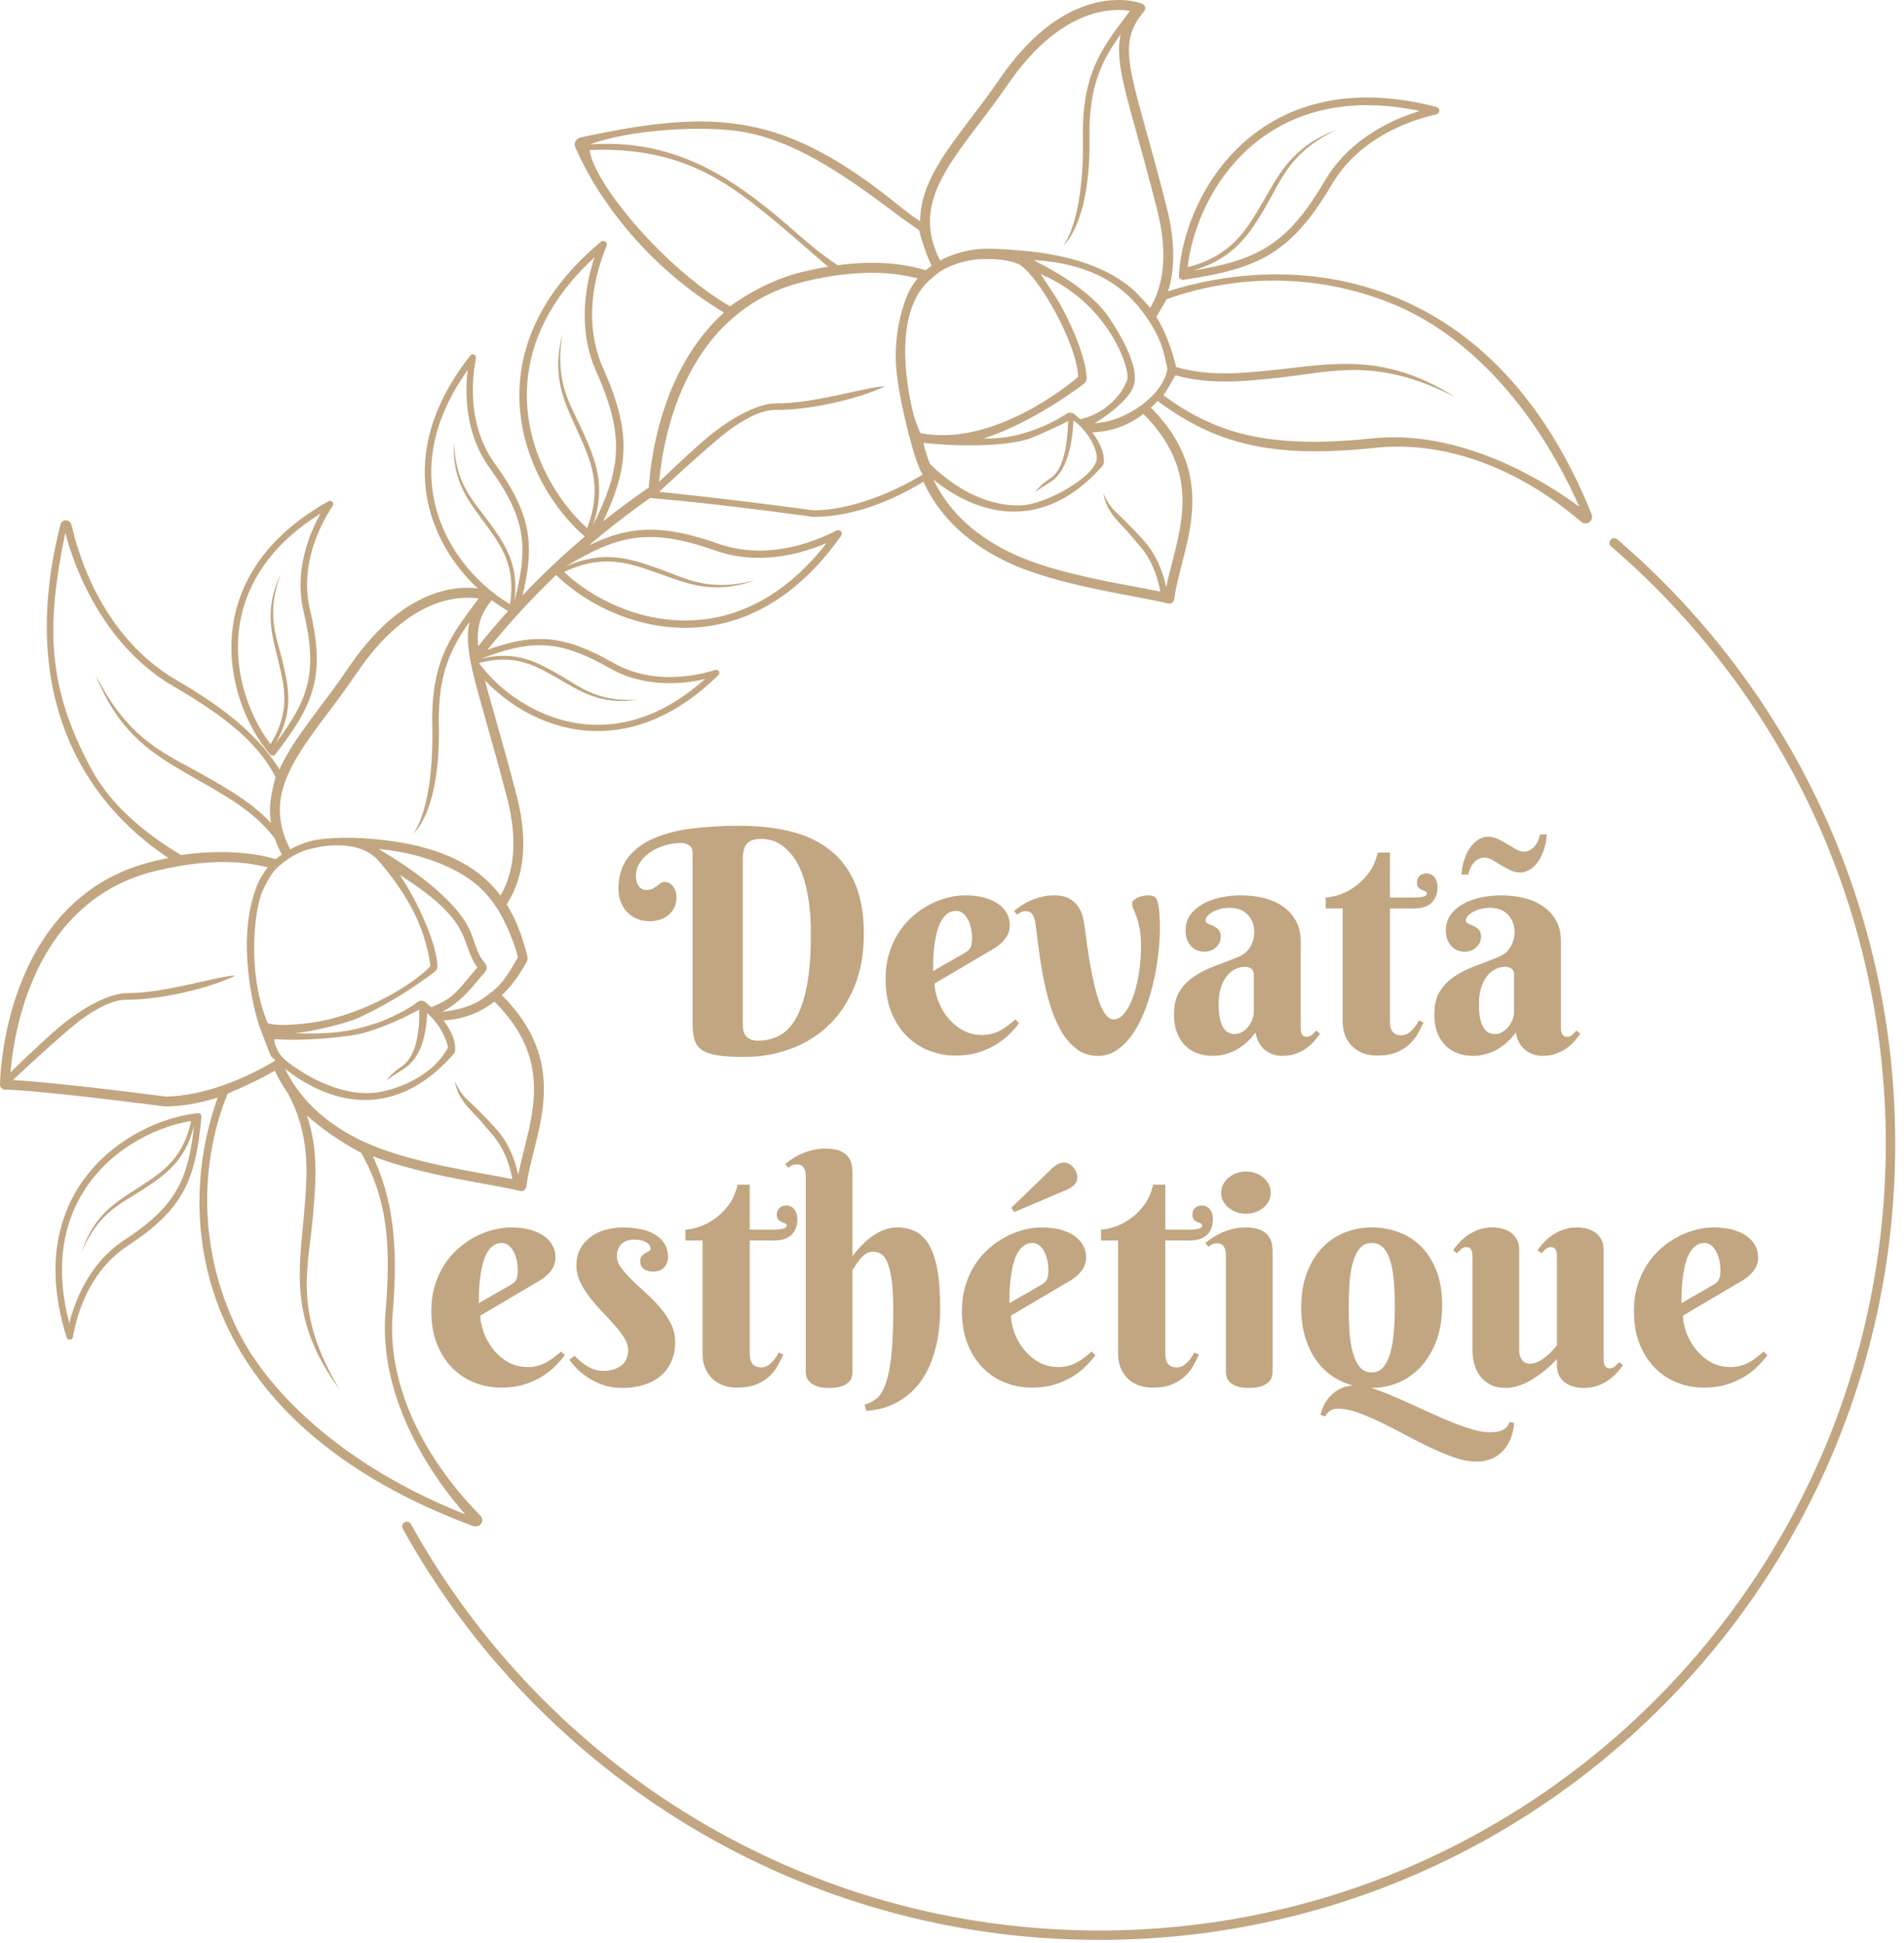 <svg xmlns="http://www.w3.org/2000/svg" xmlns:xlink="http://www.w3.org/1999/xlink" xmlns:serif="http://www.serif.com/" width="100%" height="100%" viewBox="0 0 202 206" xml:space="preserve" style="fill-rule:evenodd;clip-rule:evenodd;stroke-linejoin:round;stroke-miterlimit:2;"><g id="logo"><path d="M23.098,116.381c-1.792,0.576 -3.638,0.922 -5.509,0.951c-0.025,0 -0.05,-0.001 -0.074,-0.004c-14.071,-1.805 -16.987,-1.785 -16.987,-1.785c-0.124,0.001 -0.244,-0.042 -0.339,-0.121c-0.012,-0.01 -0.024,-0.021 -0.035,-0.032c-0.099,-0.099 -0.155,-0.233 -0.154,-0.373c0,-0 0.001,-0.251 0.026,-0.702c0.087,-1.547 0.456,-5.449 2.03,-9.641c2.048,-5.455 6.129,-11.387 14.218,-13.338c0.545,-0.131 1.075,-0.249 1.592,-0.352c-3.356,-2.226 -6.44,-5.193 -8.749,-8.977c-3.88,-6.357 -5.596,-15.025 -2.707,-26.373c0.066,-0.261 0.282,-0.444 0.54,-0.458c0.258,-0.014 0.5,0.144 0.605,0.396c0.189,0.452 2.07,11.271 11.216,16.578c5.386,3.125 8.693,5.981 10.882,9.426c0.316,-0.701 0.695,-1.398 1.124,-2.099c1.629,-2.664 3.98,-5.393 6.14,-8.6c3.753,-5.573 7.507,-7.605 10.305,-8.266c1.426,-0.337 2.617,-0.321 3.46,-0.218c-2.633,-2.462 -4.929,-6.03 -5.489,-10.319c-0.549,-4.21 0.565,-9.121 4.696,-14.364c0.095,-0.12 0.25,-0.165 0.388,-0.113c0.137,0.052 0.227,0.191 0.223,0.346c-0.006,0.28 -1.531,6.35 2.004,11.232c2.144,2.96 3.205,5.261 3.515,7.633c0.251,1.925 0.006,3.901 -0.576,6.324c2.086,-2.195 4.29,-4.278 6.6,-6.239c-3.734,-3.212 -7.427,-9.376 -6.89,-16.341c0.372,-4.821 2.761,-10.036 8.593,-14.914c0.134,-0.112 0.317,-0.127 0.458,-0.036c0.141,0.09 0.209,0.266 0.168,0.438c-0.072,0.31 -3.191,6.721 -0.391,12.989c1.698,3.801 2.342,6.614 2.133,9.332c-0.17,2.209 -0.908,4.359 -2.128,6.931c1.571,-1.255 3.188,-2.456 4.847,-3.599c0.096,-1.547 0.488,-5.446 2.087,-9.628c1.184,-3.099 3.028,-6.348 5.892,-8.924c-7.667,-4.562 -13.162,-11.501 -15.782,-17.536c-0.09,-0.206 -0.078,-0.44 0.032,-0.639c0.111,-0.199 0.308,-0.343 0.539,-0.393c7.216,-1.55 12.602,-2.209 17.726,-1.241c5.139,0.97 10.028,3.571 16.22,8.615c0.677,0.552 1.368,1.056 2.069,1.515c-0,-0.039 0,-0.079 0.001,-0.119c0.038,-2.189 0.887,-4.232 2.172,-6.305c1.646,-2.655 4.013,-5.37 6.191,-8.564c3.786,-5.55 7.552,-7.56 10.354,-8.205c2.91,-0.669 4.836,0.12 4.836,0.12c0.157,0.063 0.274,0.197 0.314,0.361c0.04,0.164 -0.001,0.337 -0.11,0.465c-1.602,1.878 -1.883,3.524 -1.363,6.365c0.554,3.029 1.985,7.338 3.779,14.46c0.916,3.633 0.848,6.533 0.143,8.845c7.11,-2.248 15.919,-2.75 24.224,0.679c8.029,3.317 15.61,10.298 20.7,22.972c0.117,0.291 0.04,0.613 -0.193,0.803c-0.233,0.191 -0.571,0.208 -0.842,0.044c-0.49,-0.296 -9.708,-9.189 -21.972,-7.892c-7.437,0.787 -12.602,0.324 -17.128,-1.544c-2.052,-0.848 -3.975,-1.987 -5.92,-3.439c-0.229,0.254 -0.462,0.492 -0.699,0.715c1.403,1.416 2.393,2.811 3.073,4.177c1.52,3.053 1.519,5.982 1.048,8.743c-0.452,2.653 -1.348,5.142 -1.656,7.421c-0.02,0.149 -0.103,0.282 -0.228,0.365c-0.124,0.084 -0.279,0.11 -0.424,0.072c-3.129,-0.824 -11.768,-1.841 -17.174,-4.459c-4.672,-2.262 -7.337,-5.302 -8.776,-8.459c-3.547,2.146 -7.514,3.693 -11.588,3.731c-0.025,0 -0.05,-0.001 -0.075,-0.004c-14.06,-1.889 -17.219,-1.929 -17.313,-2.008c-2.259,1.575 -4.436,3.259 -6.524,5.044c1.56,-0.764 3.006,-1.274 4.503,-1.514c2.624,-0.422 5.409,-0.02 9.238,1.324c6.315,2.218 12.294,-1.326 12.59,-1.421c0.164,-0.053 0.34,-0.002 0.439,0.128c0.099,0.13 0.1,0.309 0.002,0.448c-4.272,6.057 -9.148,8.797 -13.803,9.545c-6.723,1.08 -13.007,-2.013 -16.428,-5.383c-2.598,2.483 -5.036,5.133 -7.297,7.931c2.168,-0.768 3.973,-1.184 5.781,-1.145c2.279,0.048 4.568,0.815 7.593,2.54c4.988,2.844 10.58,0.772 10.844,0.737c0.147,-0.019 0.287,0.051 0.351,0.176c0.064,0.125 0.037,0.277 -0.067,0.379c-4.538,4.455 -9.075,6.016 -13.119,5.931c-4.856,-0.102 -9.011,-2.592 -11.636,-5.366c0.732,2.85 1.927,6.672 3.35,12.181c1.036,4.01 0.865,7.131 -0.045,9.558c-0.273,0.728 -0.614,1.395 -1.009,2.006c1.046,1.667 1.716,3.548 2.208,5.556c0.041,0.168 0.019,0.344 -0.063,0.496c-0.795,1.487 -1.691,2.664 -2.652,3.576c1.41,1.408 2.409,2.797 3.097,4.159c1.538,3.044 1.554,5.974 1.099,8.737c-0.436,2.656 -1.317,5.15 -1.612,7.431c-0.019,0.149 -0.101,0.282 -0.225,0.366c-0.124,0.085 -0.279,0.111 -0.424,0.074c-2.845,-0.73 -10.231,-1.594 -15.625,-3.681c2.089,4.401 2.723,9.407 2.115,16.524c-1.025,11.982 9.016,21.183 9.357,21.668c0.188,0.27 0.18,0.6 -0.021,0.824c-0.201,0.224 -0.551,0.294 -0.873,0.174c-14.051,-5.236 -21.945,-12.796 -25.837,-20.723c-4.218,-8.587 -3.727,-17.631 -1.199,-24.701Zm15.222,5.869c-1.947,-0.996 -4.487,-2.75 -5.762,-3.976c1.228,3.629 0.954,7.018 0.658,10.522c-0.485,5.737 -2.19,10.231 2.843,18.597c-5.476,-7.425 -4.295,-12.837 -3.795,-18.752c0.355,-4.19 0.701,-8.206 -1.723,-12.708c-0.399,-0.567 -0.749,-1.144 -1.054,-1.727c-0.089,-0.17 -0.174,-0.34 -0.255,-0.51c-0.026,-0.054 -0.052,-0.109 -0.077,-0.164c-0.034,0.021 -0.068,0.042 -0.101,0.062c-1.264,0.769 -3.54,1.801 -4.896,2.375c-2.853,6.946 -3.286,16.252 1.023,25.027c3.473,7.073 11.892,14.755 24.177,19.588c-3.428,-3.865 -9.248,-12.216 -8.456,-21.475c0.594,-6.953 0.137,-11.414 -1.963,-15.69c-0.193,-0.394 -0.399,-0.783 -0.619,-1.169Zm85.461,-90.524c-0.166,0.319 -0.921,1.579 -1.113,1.871c0.995,1.607 1.642,3.408 2.117,5.33c3.611,1.018 7.001,0.659 10.51,0.29c6.054,-0.635 11.607,-1.877 19.094,2.9c-8.458,-4.345 -13.082,-2.651 -18.953,-2.035c-3.585,0.376 -7.051,0.728 -10.735,-0.281c-0.323,0.583 -0.921,1.617 -1.274,2.105c1.815,1.349 3.551,2.347 5.473,3.14c4.331,1.788 9.538,2.195 16.654,1.442c9.477,-1.003 18.423,4.59 22,7.249c-5.144,-11.512 -12.514,-18.497 -19.679,-21.456c-8.448,-3.49 -17.083,-3.058 -24.094,-0.555Zm-91.091,58.356c-1.673,0.421 -3.188,1.816 -3.451,2.102c-0.502,0.545 -0.889,1.241 -1.373,2.273c-0.867,1.847 -1.716,8.646 0.538,14.053c1.534,0.45 5.141,-0.032 6.988,-0.536c5.885,-1.605 9.865,-4.909 10.272,-5.565c-0.619,-4.624 -2.933,-8.112 -5.426,-11.046c-2.185,-2.57 -6.453,-1.59 -7.548,-1.281Zm17.143,-20.435c-0.243,-1.454 -0.269,-2.626 -0.028,-3.685c-1.89,2.653 -3.365,5.447 -3.245,10.872c0.211,9.468 -2.855,11.708 -2.725,11.566c0,0 2.229,-2.479 2.027,-11.551c-0.157,-7.057 2.282,-9.805 4.916,-13.382c-2.085,-0.314 -7.501,-0.16 -12.992,7.995c-2.15,3.193 -4.493,5.908 -6.116,8.562c-0.547,0.894 -1.011,1.78 -1.353,2.675c-0.216,0.568 -0.383,1.139 -0.49,1.719c-0.085,0.457 -0.132,0.919 -0.138,1.389c-0.014,1.281 0.286,2.614 0.99,4.045c0.034,0.071 0.07,0.141 0.107,0.212c0.004,-0.002 0.008,-0.005 0.013,-0.007c0.264,-0.143 0.534,-0.274 0.809,-0.392c0.375,-0.161 0.758,-0.299 1.144,-0.415c0.005,-0.002 0.011,-0.003 0.016,-0.005c1.886,-0.564 5.41,-0.377 5.532,-0.37c6.278,0.362 10.267,1.873 12.896,4.08c0.733,0.616 1.363,1.286 1.907,2.004c0.259,-0.445 0.487,-0.922 0.678,-1.432c0.851,-2.267 0.979,-5.182 0.012,-8.928c-1.675,-6.484 -3.033,-10.643 -3.699,-13.629c-0.051,-0.23 -0.098,-0.452 -0.141,-0.669c-0.014,-0.07 -0.027,-0.139 -0.04,-0.207c-0.012,-0.063 -0.024,-0.125 -0.035,-0.186c-0.015,-0.083 -0.029,-0.165 -0.042,-0.246l-0.003,-0.015Zm48.632,-39.802c-4.266,4.05 -1.674,13.824 -1.376,14.679c0.228,0.651 0.435,1.133 0.56,1.404c7.582,1.497 15.699,-5.029 16.741,-5.987c-0.021,-0.209 -0.081,-0.788 -0.126,-1.017c-0.128,-0.661 -0.346,-1.398 -0.629,-2.171c-0.351,-0.959 -0.802,-1.972 -1.307,-2.959c-0.232,-0.455 -0.476,-0.905 -0.726,-1.342c-0.55,-0.958 -1.132,-1.853 -1.697,-2.601c-0.262,-0.346 -0.52,-0.661 -0.769,-0.933c-0.238,-0.261 -0.469,-0.483 -0.688,-0.658c-0.215,-0.171 -0.403,-0.298 -0.576,-0.33c-0.049,-0.01 -0.097,-0.024 -0.144,-0.044c-0.868,-0.369 -3.091,-0.566 -4.647,-0.308c-0.404,0.067 -0.815,0.16 -1.224,0.279c-0.574,0.168 -1.144,0.391 -1.683,0.677c-0.577,0.306 -1.229,0.856 -1.709,1.311Zm-67.275,84.189c-0.354,-0.246 -0.675,-0.488 -0.96,-0.715c1.134,2.332 2.997,4.58 5.946,6.438c0.691,0.435 1.441,0.849 2.255,1.237c0.124,0.059 0.248,0.117 0.375,0.174c4.823,2.176 11.946,3.133 15.546,3.868c-0.117,-0.712 -0.571,-2.843 -2.01,-4.599c-0.991,-1.147 -1.372,-1.636 -1.961,-2.241c-0.943,-0.969 -1.845,-1.904 -2.12,-3.532c0.762,1.685 1.397,1.96 2.235,2.821c0.597,0.613 1.373,1.336 2.378,2.5c0.002,0.003 0.004,0.005 0.006,0.007c1.356,1.653 1.899,3.617 2.098,4.596c0.385,-1.977 1.063,-4.098 1.431,-6.333c0.421,-2.559 0.424,-5.275 -1.001,-8.094c-0.656,-1.3 -1.611,-2.617 -2.954,-3.951c-1.7,1.323 -3.564,1.908 -5.413,1.991c0.05,0.064 0.099,0.128 0.147,0.194c0.661,0.897 1.159,1.96 1.098,2.97c-0.009,0.155 -0.07,0.303 -0.173,0.42c-2.875,3.266 -5.783,4.566 -8.426,4.816c-1.659,0.157 -3.22,-0.107 -4.614,-0.577c-1.52,-0.512 -2.844,-1.268 -3.883,-1.99Zm65.01,-82.598c0.04,-0.097 0.081,-0.192 0.124,-0.286c0.278,-0.607 0.628,-1.148 1.033,-1.628c-2.006,-0.522 -4.27,-0.731 -6.955,-0.505c-0.359,0.03 -0.726,0.068 -1.101,0.114c-1.197,0.148 -2.474,0.377 -3.845,0.699c-2.504,0.589 -4.606,1.582 -6.369,2.833c-0.461,0.327 -0.899,0.672 -1.314,1.031c-2.881,2.491 -4.71,5.698 -5.875,8.745c-1.319,3.45 -1.789,6.701 -1.956,8.504c-0.005,0.05 -0.009,0.099 -0.014,0.147c0.13,-0.124 0.288,-0.276 0.47,-0.449c1.347,-1.284 3.961,-3.742 5.342,-4.807c2.08,-1.605 4.72,-3.071 6.599,-3.059c4.179,0.026 9.607,-1.779 11.512,-1.806c-1.701,0.91 -7.115,2.53 -11.596,2.503c-1.585,-0.01 -3.31,1.06 -4.472,1.838c-0.745,0.498 -2.199,1.735 -3.647,3.015c-1.748,1.544 -3.741,3.394 -4.216,3.834c0.033,0.002 6.415,0.619 16.442,1.965c3.852,-0.046 8.161,-1.773 11.545,-3.807c-0.337,-0.454 -0.45,-0.919 -0.479,-0.98c-0.56,-1.168 -2.342,-7.869 -2.396,-11.211c-0.008,-0.493 0.002,-0.999 0.036,-1.515c0.102,-1.588 0.417,-3.275 1.059,-4.988c0.024,-0.063 0.048,-0.125 0.073,-0.187Zm-36.353,29.225c3.328,3.135 9.207,5.938 15.491,4.929c4.153,-0.668 8.473,-3.008 12.355,-8c-2.221,0.957 -6.911,2.512 -11.79,0.798c-3.665,-1.287 -6.326,-1.693 -8.836,-1.29c-2.262,0.363 -4.398,1.379 -7.029,2.967c4.022,-1.784 6.807,-0.826 9.744,0.203c3.023,1.059 5.254,2.531 10.263,1.294c-4.551,1.587 -7.328,0.237 -10.446,-0.855c-2.918,-1.022 -5.676,-1.994 -9.752,-0.046Zm39.195,-9.785c1.382,2.886 3.876,5.651 8.156,7.724c4.808,2.328 12.207,3.36 15.896,4.136c-0.113,-0.713 -0.554,-2.847 -1.982,-4.611c-0.985,-1.153 -1.363,-1.645 -1.948,-2.253c-0.937,-0.974 -1.833,-1.914 -2.099,-3.544c0.752,1.689 1.386,1.968 2.218,2.834c0.594,0.617 1.365,1.344 2.363,2.514c0.002,0.003 0.004,0.005 0.006,0.007c1.347,1.661 1.878,3.628 2.071,4.609c0.396,-1.975 1.088,-4.092 1.468,-6.325c0.436,-2.557 0.456,-5.273 -0.952,-8.1c-0.649,-1.304 -1.596,-2.627 -2.931,-3.968c-1.708,1.312 -3.575,1.887 -5.425,1.959c0.05,0.064 0.098,0.129 0.146,0.195c0.656,0.9 1.147,1.966 1.081,2.976c-0.01,0.155 -0.072,0.302 -0.176,0.418c-2.894,3.25 -5.809,4.532 -8.454,4.767c-4.084,0.362 -7.558,-1.822 -9.438,-3.338Zm22.16,-17.831c-1.675,-2.225 -4.769,-5.076 -11.544,-5.469c0.759,0.454 5.909,2.844 8.101,6.254c0.304,0.472 2.447,3.579 2.635,5.96c0.079,0.996 -0.349,1.671 -0.552,1.951c-1.191,1.642 -3.399,2.942 -3.692,3.133c3.379,-0.156 7.279,-3.026 7.7,-5.751c-0.384,-1.905 -0.718,-3.513 -2.648,-6.078Zm-22.104,-6.936c0.163,0.493 0.374,0.998 0.637,1.516c0.432,-0.232 0.879,-0.429 1.335,-0.594c0.216,-0.078 0.434,-0.149 0.653,-0.213c0.677,-0.199 1.361,-0.328 2.023,-0.399c1.183,-0.127 3.389,0.053 3.511,0.061c3.398,0.216 6.123,0.765 8.323,1.576c1.365,0.504 2.527,1.108 3.523,1.795c0.363,0.251 0.704,0.513 1.025,0.785c0.439,0.373 1.68,1.728 1.895,2.016c0.248,-0.42 0.468,-0.868 0.655,-1.346c0.011,-0.027 0.022,-0.055 0.032,-0.082c0.864,-2.262 1.01,-5.176 0.065,-8.928c-1.803,-7.155 -3.238,-11.484 -3.795,-14.528c-0.304,-1.666 -0.355,-2.969 -0.083,-4.132c-1.906,2.641 -3.397,5.427 -3.309,10.852c0.155,9.47 -2.925,11.691 -2.793,11.55c-0,0 2.243,-2.466 2.095,-11.539c-0.115,-7.057 2.339,-9.791 4.995,-13.352c-2.083,-0.327 -7.5,-0.205 -13.039,7.917c-2.17,3.181 -4.528,5.882 -6.167,8.526c-1.177,1.9 -1.98,3.765 -2.015,5.772c-0.004,0.253 0.004,0.509 0.025,0.767c0.052,0.642 0.185,1.3 0.409,1.98Zm-70.349,61.17c-0.078,-0.503 -0.113,-0.997 -0.107,-1.484c0.011,-0.947 0.312,-2.467 0.597,-3.375c-1.867,-3.706 -5.532,-6.564 -10.839,-9.643c-7.067,-4.1 -10.372,-11.937 -11.473,-16.286c-2.009,9.786 -2.004,16.299 2.805,25.134c2.117,3.889 5.811,6.852 9.474,9.048c3.868,-0.573 7.418,-0.339 10.066,0.434c0.2,-0.173 0.408,-0.335 0.622,-0.488c-0.306,-0.583 -0.55,-1.152 -0.739,-1.708c-2.004,-2.641 -4.589,-4.139 -7.263,-5.694c-4.512,-2.623 -8.984,-4.573 -11.751,-11.667c3.657,7.286 7.715,8.453 12.09,10.997c2.346,1.364 4.619,2.694 6.518,4.732Zm33.541,-31.272c1.647,-4.332 0.421,-7.068 -0.87,-9.966c-1.379,-3.094 -2.994,-5.82 -1.755,-10.606c-0.843,5.225 0.851,7.381 2.188,10.383c1.299,2.915 2.514,5.681 1.029,9.943c1.401,-2.824 2.26,-5.092 2.441,-7.435c0.2,-2.601 -0.44,-5.287 -2.064,-8.924c-2.164,-4.843 -0.97,-9.768 -0.179,-12.12c-4.775,4.39 -6.804,9.003 -7.135,13.305c-0.502,6.508 2.859,12.282 6.345,15.42Zm-12.675,47.801c0.202,-0.242 0.422,-0.506 0.67,-0.799c0.112,-0.133 0.231,-0.273 0.356,-0.418c-0.61,-0.859 -0.871,-1.672 -1.187,-2.554c-0.027,-0.075 -0.054,-0.15 -0.082,-0.225c-0.116,-0.311 -0.246,-0.631 -0.412,-0.966c-0.758,-1.524 -2.263,-3.358 -6.54,-6.063c1.442,2.173 2.84,5 3.537,7.324c0.165,0.551 0.291,1.074 0.368,1.553c0.045,0.278 0.074,0.541 0.085,0.786c0.01,0.225 -0.089,0.441 -0.265,0.58c-0,-0 -3.896,3.067 -8.41,5.034c-0.724,0.315 -4.292,1.329 -6.513,1.5c5.706,0.238 7.524,-0.777 8.889,-1.113c3.095,-1.205 4.198,-2.213 4.198,-2.213c0.25,-0.166 0.579,-0.154 0.817,0.032c-0,-0 0.26,0.203 0.629,0.546c2.008,-0.825 2.496,-1.373 3.86,-3.004Zm2.555,-40.164c-1.237,1.512 -1.625,2.888 -1.432,4.874c1.021,-1.274 2.078,-2.517 3.17,-3.728c-0.574,-0.326 -1.158,-0.709 -1.738,-1.146Zm60.9,-30.244c0.743,1.472 1.379,3 1.777,4.357c0.162,0.552 0.284,1.076 0.359,1.556c0.044,0.277 0.071,0.54 0.081,0.786c0.008,0.225 -0.092,0.44 -0.269,0.578c-0,0 -3.914,3.044 -8.44,4.984c-0.725,0.311 -1.466,0.592 -2.21,0.829c4.727,0.211 8.795,-2.615 8.795,-2.615c0.251,-0.165 0.58,-0.151 0.816,0.036c0,-0 0.259,0.204 0.626,0.55c2.672,-0.598 4.475,-2.63 5.012,-4.266c0.211,-1.342 -2.09,-8.102 -9.218,-11.133c0.339,0.516 1.628,2.42 1.952,2.993c0.247,0.439 0.488,0.889 0.719,1.345Zm-13.952,16.235c0.213,0.199 0.486,0.443 0.814,0.71c1.68,1.368 4.733,3.385 8.397,3.247c2.72,-0.102 7.765,-3.063 8.013,-4.835c0.173,-1.234 -1.17,-3.274 -2.454,-4.183c-0.18,4.06 -1.369,5.896 -2.419,6.522c-0.473,0.283 -1.291,0.815 -1.627,1.071c0.252,-0.393 0.963,-1.058 1.471,-1.361c1.021,-0.609 1.878,-2.106 2.012,-6.174c-0.512,0.332 -3.7,1.791 -4.395,1.978c-2.083,0.56 -4.534,0.633 -6.604,0.612c-0.581,-0.006 -1.132,-0.024 -1.639,-0.047c-1.019,-0.047 -2.166,-0.157 -2.701,-0.209c-0.015,0.263 0.495,1.823 0.666,2.209c0.084,0.088 0.241,0.249 0.466,0.46Zm-67.236,63.922c1.776,1.176 4.869,2.601 7.772,2.327c2.31,-0.219 6.289,-1.743 7.865,-4.797c-0.043,-0.635 -0.651,-1.838 -1.066,-2.4c-0.37,-0.503 -0.791,-0.945 -1.133,-1.271c-0.156,4.06 -1.616,5.417 -2.662,6.05c-0.472,0.285 -1.286,0.822 -1.621,1.08c0.25,-0.395 0.957,-1.063 1.463,-1.37c1.018,-0.615 2.067,-2.303 1.973,-6.117c-2.141,1.19 -5.133,2.436 -6.932,2.703c-4.675,0.693 -7.889,0.477 -8.423,0.428c-0.008,0.153 0.006,0.32 0.053,0.508c0.035,0.136 0.216,0.53 0.288,0.691c0.455,1.005 1.965,1.865 2.423,2.168Zm65.636,-89.134c-0.811,-0.587 -1.465,-1.004 -2.687,-1.929c-6.096,-4.611 -10.841,-7.532 -15.758,-8.461c-4.43,-0.837 -12.592,-0.227 -16.457,1.283c8.637,-0.62 14.541,3.316 19.292,7.179c2.403,1.954 4.385,3.965 6.977,5.63c3.752,-0.503 6.745,-0.238 9.331,0.534c0.2,-0.172 0.409,-0.333 0.625,-0.484c-0.496,-0.961 -1.132,-2.863 -1.323,-3.752Zm-20.054,8.063c1.946,-1.461 4.909,-3.007 7.752,-3.675c0.919,-0.216 1.797,-0.392 2.638,-0.531c-1.823,-1.542 -4.218,-3.693 -6.397,-5.465c-4.722,-3.84 -9.624,-7.271 -18.916,-6.908c0.531,3.654 8.011,12.593 14.923,16.579Zm-23.354,31.581c0.635,-4.018 -0.911,-6.149 -2.543,-8.406c-1.742,-2.41 -3.621,-4.461 -3.419,-8.797c0.218,4.642 2.061,6.189 3.751,8.527c1.642,2.271 3.184,4.429 2.676,8.358c0.695,-2.678 1.024,-4.782 0.757,-6.828c-0.296,-2.271 -1.33,-4.463 -3.381,-7.296c-2.732,-3.771 -2.594,-8.218 -2.338,-10.382c-3.312,4.633 -4.223,8.962 -3.733,12.718c0.741,5.683 4.67,10.038 8.23,12.106Zm-26.452,45.13c-0.535,-1.263 -2.476,-8.396 -0.808,-14.054c0.104,-0.351 0.221,-0.705 0.351,-1.059c0.017,-0.046 0.035,-0.092 0.052,-0.137c0.292,-0.747 0.69,-1.402 1.165,-1.972c-2.066,-0.525 -4.404,-0.717 -7.189,-0.442c-0.658,0.065 -1.341,0.156 -2.052,0.275c-0.846,0.142 -1.731,0.323 -2.658,0.546c-7.682,1.853 -11.537,7.507 -13.483,12.688c-1.298,3.459 -1.749,6.712 -1.906,8.516c-0.004,0.05 -0.008,0.1 -0.012,0.148c0.129,-0.125 0.286,-0.278 0.467,-0.452c1.339,-1.293 3.939,-3.766 5.314,-4.84c2.069,-1.616 4.701,-3.097 6.58,-3.097c4.179,0.001 9.596,-1.835 11.501,-1.874c-1.695,0.92 -7.099,2.572 -11.581,2.571c-1.585,0 -3.304,1.08 -4.461,1.865c-0.742,0.502 -2.188,1.748 -3.629,3.036c-1.739,1.555 -3.47,3.171 -3.943,3.614c0.034,0.002 0.069,0.004 0.105,0.006c1.709,0.101 6.106,0.463 16.14,1.749c1.92,-0.034 3.974,-0.475 5.968,-1.164c0.72,-0.249 1.433,-0.53 2.129,-0.836c0.973,-0.427 1.914,-0.903 2.797,-1.407c0.244,-0.139 0.484,-0.281 0.719,-0.424c-0.329,-0.306 -0.505,-0.498 -0.505,-0.498c-0.045,-0.049 -1.035,-2.696 -1.061,-2.758Zm24.204,-3.769c0.276,-0.201 0.547,-0.425 0.813,-0.67c0.837,-0.775 1.572,-1.991 2.274,-3.253c-0.402,-1.58 -1.14,-3.326 -1.91,-4.678c-0.181,-0.317 -0.376,-0.627 -0.586,-0.928c-0.542,-0.777 -1.186,-1.498 -1.961,-2.148c-1.965,-1.65 -5.7,-3.31 -10.32,-3.719c5.795,3.416 8.56,6.41 9.484,8.23c0.172,0.339 0.309,0.662 0.43,0.974c0.064,0.166 0.123,0.33 0.181,0.491c0.318,0.889 0.447,1.547 1.203,2.434c0.224,0.263 0.222,0.651 -0.005,0.911c-0.246,0.283 -0.472,0.546 -0.681,0.791c-0.246,0.288 -0.468,0.551 -0.673,0.793c-0.642,0.759 -1.744,1.892 -3.192,2.644c3.177,-0.374 4.212,-1.336 4.943,-1.872Zm-0.755,-34.728c2.401,3.035 6.785,6.05 12.022,6.16c3.608,0.076 7.614,-1.234 11.659,-4.85c-2.022,0.466 -6.219,1.056 -10.074,-1.141c-2.895,-1.65 -5.078,-2.403 -7.259,-2.449c-1.965,-0.041 -3.924,0.488 -6.389,1.422c3.669,-0.886 5.872,0.351 8.192,1.672c2.389,1.359 4.045,2.945 8.464,2.672c-4.085,0.638 -6.222,-0.929 -8.685,-2.33c-2.264,-1.288 -4.405,-2.512 -8.024,-1.593c-0.066,0.017 -0.133,0.034 -0.2,0.053c0.094,0.128 0.192,0.256 0.294,0.384Z" style="fill:#c2a681;"></path><path d="M170.925,57.947c-0.209,-0.179 -0.233,-0.495 -0.054,-0.705c0.18,-0.209 0.496,-0.233 0.706,-0.053c18.049,15.489 29.491,38.465 29.491,64.092c0,46.599 -37.832,84.432 -84.432,84.432c-31.797,0 -59.512,-17.615 -73.911,-43.611c-0.134,-0.241 -0.047,-0.546 0.195,-0.679c0.241,-0.134 0.546,-0.047 0.679,0.195c14.229,25.688 41.616,43.095 73.037,43.095c46.048,0 83.432,-37.384 83.432,-83.432c0,-25.323 -11.307,-48.027 -29.143,-63.334Z" style="fill:#c2a681;"></path><path d="M29.204,79.992c2.059,-2.645 3.391,-4.717 4.007,-7.003c0.617,-2.293 0.518,-4.805 -0.322,-8.333c-1.387,-5.817 2.317,-10.802 2.429,-11.056c0.062,-0.141 0.033,-0.303 -0.073,-0.403c-0.106,-0.1 -0.266,-0.117 -0.398,-0.043c-5.779,3.236 -8.665,7.315 -9.761,11.383c-1.645,6.108 0.762,12.212 3.584,15.485c0.066,0.077 0.164,0.119 0.268,0.113c0.103,-0.006 0.2,-0.058 0.266,-0.143Zm-0.5,-1.074c-2.478,-3.248 -4.425,-8.733 -2.946,-14.224c0.978,-3.629 3.458,-7.251 8.253,-10.239c-1.056,1.886 -2.872,5.909 -1.8,10.404c0.804,3.376 0.918,5.778 0.328,7.972c-0.533,1.977 -1.634,3.781 -3.288,5.972c1.958,-3.409 1.364,-5.973 0.722,-8.678c-0.661,-2.785 -1.763,-4.904 -0.2,-9.241c-1.831,3.897 -0.889,6.491 -0.207,9.362c0.638,2.689 1.246,5.229 -0.862,8.672Z" style="fill:#c2a681;"></path><path d="M21.374,118.429c-0.317,3.336 -0.769,5.757 -1.889,7.843c-1.123,2.092 -2.919,3.853 -5.95,5.843c-4.999,3.282 -5.724,9.45 -5.817,9.712c-0.051,0.145 -0.183,0.242 -0.329,0.242c-0.146,0 -0.274,-0.097 -0.319,-0.242c-1.986,-6.318 -1.287,-11.266 0.706,-14.978c2.992,-5.573 8.931,-8.363 13.229,-8.809c0.102,-0.011 0.202,0.026 0.273,0.102c0.071,0.075 0.106,0.18 0.096,0.287Zm-1.101,0.438c-4.032,0.663 -9.21,3.319 -11.9,8.329c-1.779,3.311 -2.459,7.648 -1.019,13.112c0.525,-2.097 1.964,-6.27 5.827,-8.806c2.901,-1.905 4.632,-3.574 5.707,-5.576c0.969,-1.803 1.405,-3.871 1.704,-6.6c-0.914,3.823 -3.104,5.281 -5.427,6.809c-2.392,1.573 -4.647,2.359 -6.485,6.588c1.341,-4.093 3.806,-5.333 6.272,-6.955c2.308,-1.519 4.494,-2.95 5.321,-6.901Z" style="fill:#c2a681;"></path><path d="M125.549,29.669c3.931,-0.573 6.771,-1.252 9.174,-2.703c2.409,-1.454 4.387,-3.684 6.563,-7.391c3.588,-6.114 10.847,-7.339 11.151,-7.465c0.169,-0.069 0.276,-0.231 0.268,-0.404c-0.009,-0.172 -0.131,-0.318 -0.305,-0.364c-7.599,-1.974 -13.416,-0.853 -17.691,1.727c-6.42,3.875 -9.37,11.072 -9.642,16.187c-0.006,0.121 0.044,0.237 0.137,0.317c0.093,0.079 0.219,0.115 0.345,0.096Zm0.454,-1.329c0.545,-4.812 3.381,-11.102 9.152,-14.584c3.814,-2.302 8.908,-3.366 15.463,-1.986c-2.452,0.746 -7.307,2.698 -10.079,7.422c-2.082,3.548 -3.956,5.697 -6.261,7.088c-2.078,1.254 -4.5,1.894 -7.713,2.411c4.472,-1.31 6.068,-3.99 7.739,-6.831c1.72,-2.925 2.516,-5.642 7.412,-8.069c-4.765,1.831 -6.087,4.823 -7.86,7.839c-1.66,2.823 -3.225,5.496 -7.853,6.71Z" style="fill:#c2a681;"></path><path d="M73.479,90.407c-0,-0.344 -0.127,-0.6 -0.38,-0.767c-0.253,-0.167 -0.53,-0.25 -0.831,-0.25c-0.603,-0 -1.19,0.089 -1.76,0.266c-0.571,0.178 -1.082,0.42 -1.534,0.727c-0.453,0.307 -0.816,0.673 -1.091,1.098c-0.274,0.425 -0.411,0.886 -0.411,1.381c-0,0.344 0.045,0.619 0.137,0.823c0.091,0.205 0.196,0.358 0.315,0.461c0.118,0.102 0.239,0.166 0.363,0.193c0.124,0.027 0.213,0.041 0.267,0.041c0.269,-0 0.489,-0.046 0.662,-0.138c0.172,-0.091 0.328,-0.188 0.468,-0.29c0.14,-0.103 0.272,-0.199 0.396,-0.291c0.123,-0.091 0.266,-0.137 0.428,-0.137c0.129,-0 0.266,0.029 0.411,0.089c0.146,0.059 0.28,0.153 0.404,0.282c0.124,0.129 0.229,0.299 0.315,0.509c0.086,0.21 0.129,0.466 0.129,0.767c0,0.431 -0.083,0.802 -0.25,1.114c-0.167,0.312 -0.382,0.574 -0.646,0.783c-0.264,0.21 -0.565,0.366 -0.904,0.469c-0.339,0.102 -0.676,0.153 -1.01,0.153c-0.516,0 -0.982,-0.089 -1.397,-0.266c-0.414,-0.178 -0.767,-0.423 -1.057,-0.735c-0.291,-0.312 -0.512,-0.678 -0.662,-1.098c-0.151,-0.42 -0.226,-0.867 -0.226,-1.34c-0,-1.346 0.339,-2.452 1.017,-3.319c0.678,-0.867 1.601,-1.55 2.769,-2.051c1.169,-0.501 2.53,-0.845 4.086,-1.033c1.556,-0.189 3.211,-0.283 4.966,-0.283c2.002,-0 3.814,0.202 5.434,0.606c1.62,0.403 3.006,1.057 4.158,1.962c1.152,0.904 2.04,2.085 2.665,3.544c0.624,1.459 0.936,3.238 0.936,5.337c0,2.1 -0.331,3.962 -0.993,5.588c-0.662,1.625 -1.566,2.99 -2.713,4.093c-1.146,1.104 -2.492,1.944 -4.037,2.52c-1.545,0.576 -3.2,0.864 -4.966,0.864c-1.173,-0 -2.118,-0.057 -2.834,-0.17c-0.716,-0.113 -1.268,-0.307 -1.655,-0.581c-0.388,-0.275 -0.646,-0.641 -0.775,-1.098c-0.129,-0.458 -0.194,-1.037 -0.194,-1.736l-0,-18.087Zm5.329,18.232c0,0.614 0.137,1.052 0.412,1.316c0.274,0.264 0.681,0.396 1.219,0.396c0.807,-0 1.553,-0.178 2.237,-0.533c0.683,-0.355 1.273,-0.966 1.768,-1.833c0.495,-0.867 0.883,-2.021 1.163,-3.464c0.28,-1.443 0.419,-3.257 0.419,-5.442c0,-1.464 -0.088,-2.732 -0.266,-3.803c-0.178,-1.071 -0.412,-1.981 -0.702,-2.729c-0.291,-0.748 -0.622,-1.357 -0.994,-1.825c-0.371,-0.468 -0.75,-0.834 -1.138,-1.098c-0.388,-0.264 -0.767,-0.441 -1.139,-0.533c-0.371,-0.091 -0.702,-0.137 -0.993,-0.137c-0.699,-0 -1.205,0.156 -1.518,0.468c-0.312,0.312 -0.468,0.872 -0.468,1.68l0,17.537Z" style="fill:#c2a681;fill-rule:nonzero;"></path><path d="M99.155,104.295c0,0.344 0.051,0.719 0.154,1.122c0.102,0.404 0.25,0.81 0.444,1.22c0.194,0.409 0.433,0.799 0.718,1.17c0.286,0.372 0.614,0.703 0.986,0.993c0.371,0.291 0.783,0.523 1.235,0.695c0.452,0.172 0.947,0.258 1.486,0.258c0.376,0 0.726,-0.043 1.049,-0.129c0.323,-0.086 0.625,-0.205 0.905,-0.355c0.279,-0.151 0.549,-0.326 0.807,-0.525c0.258,-0.199 0.517,-0.412 0.775,-0.638l0.404,0.388c-0.248,0.333 -0.565,0.699 -0.953,1.098c-0.387,0.398 -0.856,0.772 -1.405,1.122c-0.549,0.35 -1.189,0.641 -1.922,0.872c-0.732,0.232 -1.566,0.347 -2.503,0.347c-0.936,0 -1.849,-0.169 -2.737,-0.508c-0.888,-0.34 -1.677,-0.848 -2.366,-1.526c-0.689,-0.679 -1.24,-1.524 -1.655,-2.536c-0.414,-1.012 -0.622,-2.196 -0.622,-3.552c0,-0.98 0.124,-1.879 0.372,-2.697c0.248,-0.819 0.584,-1.556 1.009,-2.213c0.425,-0.656 0.921,-1.232 1.486,-1.728c0.565,-0.495 1.16,-0.907 1.784,-1.235c0.625,-0.328 1.263,-0.576 1.914,-0.743c0.651,-0.167 1.278,-0.25 1.881,-0.25c0.797,-0 1.491,0.086 2.083,0.258c0.593,0.173 1.085,0.404 1.478,0.695c0.393,0.29 0.686,0.627 0.88,1.009c0.194,0.382 0.291,0.783 0.291,1.203c-0,0.506 -0.146,0.961 -0.436,1.365c-0.291,0.403 -0.678,0.756 -1.163,1.057l-6.379,3.763Zm3.246,-3.278c0.14,-0.086 0.256,-0.17 0.347,-0.251c0.092,-0.08 0.165,-0.177 0.218,-0.29c0.054,-0.113 0.095,-0.253 0.122,-0.42c0.026,-0.167 0.04,-0.374 0.04,-0.622c-0,-0.269 -0.03,-0.568 -0.089,-0.896c-0.059,-0.328 -0.159,-0.638 -0.299,-0.929c-0.14,-0.29 -0.317,-0.532 -0.533,-0.726c-0.215,-0.194 -0.473,-0.291 -0.775,-0.291c-0.387,0 -0.718,0.116 -0.993,0.347c-0.274,0.232 -0.5,0.53 -0.678,0.897c-0.178,0.366 -0.318,0.783 -0.42,1.251c-0.102,0.468 -0.18,0.939 -0.234,1.413c-0.054,0.474 -0.086,0.929 -0.097,1.365c-0.011,0.436 -0.016,0.804 -0.016,1.106l3.407,-1.954Z" style="fill:#c2a681;fill-rule:nonzero;"></path><path d="M109.862,97.981c-0.065,-0.431 -0.17,-0.765 -0.315,-1.001c-0.145,-0.237 -0.39,-0.356 -0.735,-0.356c-0.183,0 -0.342,0.033 -0.476,0.097c-0.135,0.065 -0.277,0.156 -0.428,0.275l-0.323,-0.404c0.248,-0.204 0.525,-0.406 0.832,-0.606c0.306,-0.199 0.637,-0.374 0.993,-0.524c0.355,-0.151 0.737,-0.275 1.146,-0.372c0.409,-0.097 0.84,-0.145 1.292,-0.145c0.646,-0 1.168,0.11 1.567,0.331c0.398,0.221 0.713,0.495 0.944,0.824c0.232,0.328 0.396,0.68 0.493,1.057c0.097,0.377 0.167,0.716 0.21,1.018c0.398,3.262 0.845,5.732 1.34,7.412c0.495,1.679 1.082,2.519 1.76,2.519c0.377,0 0.74,-0.204 1.09,-0.614c0.35,-0.409 0.657,-0.969 0.921,-1.679c0.264,-0.711 0.476,-1.54 0.638,-2.487c0.161,-0.947 0.242,-1.959 0.242,-3.036c-0,-0.71 -0.049,-1.311 -0.145,-1.8c-0.097,-0.49 -0.205,-0.902 -0.323,-1.236c-0.119,-0.334 -0.226,-0.611 -0.323,-0.831c-0.097,-0.221 -0.146,-0.418 -0.146,-0.59c0,-0.161 0.065,-0.296 0.194,-0.404c0.129,-0.107 0.283,-0.199 0.46,-0.274c0.178,-0.076 0.361,-0.129 0.549,-0.162c0.189,-0.032 0.342,-0.048 0.461,-0.048c0.312,-0 0.538,0.043 0.678,0.129c0.14,0.086 0.253,0.253 0.339,0.501c0.097,0.312 0.164,0.724 0.202,1.235c0.038,0.511 0.056,1.058 0.056,1.639c0,0.829 -0.056,1.739 -0.169,2.729c-0.113,0.991 -0.286,1.987 -0.517,2.988c-0.231,1.001 -0.525,1.97 -0.88,2.907c-0.355,0.936 -0.778,1.768 -1.268,2.495c-0.49,0.726 -1.044,1.308 -1.663,1.744c-0.619,0.436 -1.311,0.654 -2.075,0.654c-0.894,-0 -1.669,-0.259 -2.326,-0.776c-0.656,-0.516 -1.213,-1.189 -1.671,-2.018c-0.457,-0.829 -0.837,-1.76 -1.138,-2.794c-0.302,-1.033 -0.547,-2.07 -0.735,-3.108c-0.189,-1.039 -0.339,-2.024 -0.452,-2.956c-0.113,-0.931 -0.213,-1.709 -0.299,-2.333Z" style="fill:#c2a681;fill-rule:nonzero;"></path><path d="M133.019,103.342c0,-0.269 -0.086,-0.473 -0.258,-0.613c-0.173,-0.14 -0.393,-0.21 -0.662,-0.21c-0.377,-0 -0.735,0.086 -1.074,0.258c-0.339,0.172 -0.638,0.425 -0.897,0.759c-0.258,0.334 -0.462,0.746 -0.613,1.235c-0.151,0.49 -0.226,1.058 -0.226,1.704c-0,0.624 0.045,1.141 0.137,1.55c0.091,0.409 0.215,0.735 0.371,0.977c0.157,0.243 0.337,0.412 0.541,0.509c0.205,0.097 0.42,0.145 0.646,0.145c0.28,0 0.544,-0.072 0.792,-0.218c0.247,-0.145 0.463,-0.331 0.646,-0.557c0.183,-0.226 0.328,-0.479 0.436,-0.759c0.107,-0.28 0.161,-0.56 0.161,-0.84l0,-3.94Zm-2.568,-7.073c-0.366,0 -0.705,0.043 -1.017,0.129c-0.312,0.086 -0.581,0.194 -0.807,0.323c-0.226,0.129 -0.404,0.272 -0.533,0.428c-0.129,0.156 -0.194,0.304 -0.194,0.444c-0,0.162 0.083,0.278 0.25,0.347c0.167,0.07 0.353,0.151 0.557,0.243c0.205,0.091 0.391,0.22 0.558,0.387c0.166,0.167 0.25,0.423 0.25,0.767c-0,0.226 -0.046,0.434 -0.137,0.622c-0.092,0.188 -0.216,0.355 -0.372,0.501c-0.156,0.145 -0.339,0.258 -0.549,0.339c-0.21,0.081 -0.428,0.121 -0.654,0.121c-0.603,-0 -1.09,-0.205 -1.461,-0.614c-0.372,-0.409 -0.558,-0.953 -0.558,-1.631c0,-0.656 0.173,-1.219 0.517,-1.687c0.345,-0.469 0.794,-0.853 1.349,-1.155c0.554,-0.301 1.181,-0.525 1.881,-0.67c0.7,-0.145 1.4,-0.218 2.099,-0.218c0.84,-0 1.642,0.091 2.406,0.274c0.765,0.183 1.44,0.474 2.027,0.872c0.587,0.399 1.055,0.905 1.405,1.518c0.35,0.614 0.525,1.357 0.525,2.229l-0,9.124c-0,0.097 0.005,0.204 0.016,0.323c0.011,0.118 0.038,0.226 0.081,0.323c0.043,0.097 0.107,0.178 0.194,0.242c0.086,0.065 0.209,0.097 0.371,0.097c0.194,0 0.374,-0.073 0.541,-0.218c0.167,-0.145 0.315,-0.293 0.444,-0.444l0.404,0.339c-0.162,0.226 -0.356,0.474 -0.582,0.743c-0.226,0.269 -0.5,0.522 -0.823,0.759c-0.323,0.237 -0.7,0.436 -1.131,0.597c-0.43,0.162 -0.92,0.243 -1.469,0.243c-0.678,-0 -1.281,-0.202 -1.809,-0.606c-0.527,-0.404 -0.872,-1.025 -1.033,-1.865c-0.345,0.463 -0.703,0.85 -1.074,1.163c-0.372,0.312 -0.751,0.565 -1.139,0.759c-0.387,0.193 -0.777,0.333 -1.17,0.419c-0.393,0.087 -0.789,0.13 -1.187,0.13c-0.517,-0 -1.018,-0.081 -1.502,-0.243c-0.485,-0.161 -0.918,-0.417 -1.3,-0.767c-0.382,-0.35 -0.689,-0.804 -0.921,-1.364c-0.231,-0.56 -0.347,-1.244 -0.347,-2.051c0,-0.98 0.194,-1.782 0.582,-2.406c0.387,-0.625 0.896,-1.15 1.526,-1.575c0.629,-0.425 1.345,-0.788 2.147,-1.09c0.802,-0.301 1.623,-0.619 2.463,-0.953c0.624,-0.247 1.079,-0.616 1.365,-1.106c0.285,-0.49 0.428,-0.993 0.428,-1.51c-0,-0.796 -0.235,-1.434 -0.703,-1.913c-0.468,-0.479 -1.106,-0.719 -1.914,-0.719Z" style="fill:#c2a681;fill-rule:nonzero;"></path><path d="M147.456,96.334l-0,11.934c-0,0.57 0.108,0.966 0.323,1.186c0.215,0.221 0.511,0.332 0.888,0.332c0.291,-0 0.549,-0.081 0.775,-0.243c0.226,-0.161 0.42,-0.344 0.582,-0.549c0.193,-0.226 0.36,-0.49 0.5,-0.791l0.501,0.226c-0.162,0.345 -0.353,0.721 -0.573,1.13c-0.221,0.41 -0.515,0.789 -0.881,1.139c-0.366,0.35 -0.826,0.643 -1.38,0.88c-0.555,0.237 -1.252,0.355 -2.092,0.355c-0.473,0 -0.928,-0.07 -1.364,-0.21c-0.436,-0.14 -0.824,-0.36 -1.163,-0.662c-0.339,-0.301 -0.611,-0.678 -0.815,-1.13c-0.205,-0.452 -0.307,-0.996 -0.307,-1.631l-0,-11.966l-1.809,-0l0,-1.163c0.302,-0 0.722,-0.078 1.26,-0.234c0.538,-0.156 1.09,-0.417 1.655,-0.783c0.565,-0.366 1.09,-0.856 1.575,-1.47c0.484,-0.614 0.829,-1.373 1.033,-2.277l1.292,0l-0,4.764l2.632,-0c0.861,-0 1.292,-0.145 1.292,-0.436c0,-0.108 -0.054,-0.18 -0.161,-0.218c-0.108,-0.038 -0.229,-0.086 -0.364,-0.145c-0.134,-0.06 -0.255,-0.143 -0.363,-0.251c-0.108,-0.107 -0.162,-0.285 -0.162,-0.533c0,-0.301 0.095,-0.538 0.283,-0.71c0.188,-0.172 0.433,-0.259 0.735,-0.259c0.194,0 0.363,0.041 0.508,0.122c0.146,0.08 0.267,0.188 0.364,0.323c0.097,0.134 0.169,0.288 0.218,0.46c0.048,0.172 0.072,0.344 0.072,0.517c0,0.699 -0.201,1.256 -0.605,1.671c-0.404,0.414 -1.052,0.622 -1.946,0.622l-2.503,-0Z" style="fill:#c2a681;fill-rule:nonzero;"></path><path d="M160.633,103.342c0,-0.269 -0.086,-0.473 -0.258,-0.613c-0.172,-0.14 -0.393,-0.21 -0.662,-0.21c-0.377,-0 -0.735,0.086 -1.074,0.258c-0.339,0.172 -0.638,0.425 -0.896,0.759c-0.259,0.334 -0.463,0.746 -0.614,1.235c-0.151,0.49 -0.226,1.058 -0.226,1.704c-0,0.624 0.046,1.141 0.137,1.55c0.092,0.409 0.216,0.735 0.372,0.977c0.156,0.243 0.336,0.412 0.541,0.509c0.204,0.097 0.419,0.145 0.646,0.145c0.279,0 0.543,-0.072 0.791,-0.218c0.247,-0.145 0.463,-0.331 0.646,-0.557c0.183,-0.226 0.328,-0.479 0.436,-0.759c0.107,-0.28 0.161,-0.56 0.161,-0.84l0,-3.94Zm-2.567,-7.073c-0.366,0 -0.706,0.043 -1.018,0.129c-0.312,0.086 -0.581,0.194 -0.807,0.323c-0.226,0.129 -0.404,0.272 -0.533,0.428c-0.129,0.156 -0.194,0.304 -0.194,0.444c0,0.162 0.084,0.278 0.25,0.347c0.167,0.07 0.353,0.151 0.558,0.243c0.204,0.091 0.39,0.22 0.557,0.387c0.167,0.167 0.25,0.423 0.25,0.767c0,0.226 -0.046,0.434 -0.137,0.622c-0.092,0.188 -0.216,0.355 -0.372,0.501c-0.156,0.145 -0.339,0.258 -0.549,0.339c-0.21,0.081 -0.428,0.121 -0.654,0.121c-0.603,-0 -1.09,-0.205 -1.461,-0.614c-0.372,-0.409 -0.557,-0.953 -0.557,-1.631c-0,-0.656 0.172,-1.219 0.516,-1.687c0.345,-0.469 0.794,-0.853 1.349,-1.155c0.554,-0.301 1.181,-0.525 1.881,-0.67c0.7,-0.145 1.4,-0.218 2.099,-0.218c0.84,-0 1.642,0.091 2.407,0.274c0.764,0.183 1.44,0.474 2.026,0.872c0.587,0.399 1.055,0.905 1.405,1.518c0.35,0.614 0.525,1.357 0.525,2.229l0,9.124c0,0.097 0.005,0.204 0.016,0.323c0.011,0.118 0.038,0.226 0.081,0.323c0.043,0.097 0.108,0.178 0.194,0.242c0.086,0.065 0.21,0.097 0.371,0.097c0.194,0 0.374,-0.073 0.541,-0.218c0.167,-0.145 0.315,-0.293 0.444,-0.444l0.404,0.339c-0.162,0.226 -0.355,0.474 -0.581,0.743c-0.227,0.269 -0.501,0.522 -0.824,0.759c-0.323,0.237 -0.7,0.436 -1.13,0.597c-0.431,0.162 -0.921,0.243 -1.47,0.243c-0.678,-0 -1.281,-0.202 -1.809,-0.606c-0.527,-0.404 -0.872,-1.025 -1.033,-1.865c-0.345,0.463 -0.703,0.85 -1.074,1.163c-0.371,0.312 -0.751,0.565 -1.138,0.759c-0.388,0.193 -0.778,0.333 -1.171,0.419c-0.393,0.087 -0.789,0.13 -1.187,0.13c-0.517,-0 -1.018,-0.081 -1.502,-0.243c-0.484,-0.161 -0.918,-0.417 -1.3,-0.767c-0.382,-0.35 -0.689,-0.804 -0.92,-1.364c-0.232,-0.56 -0.348,-1.244 -0.348,-2.051c0,-0.98 0.194,-1.782 0.582,-2.406c0.387,-0.625 0.896,-1.15 1.526,-1.575c0.63,-0.425 1.345,-0.788 2.148,-1.09c0.802,-0.301 1.622,-0.619 2.462,-0.953c0.625,-0.247 1.079,-0.616 1.365,-1.106c0.285,-0.49 0.428,-0.993 0.428,-1.51c-0,-0.796 -0.234,-1.434 -0.703,-1.913c-0.468,-0.479 -1.106,-0.719 -1.913,-0.719Zm-0.566,-5.329c-0.236,0 -0.452,0.051 -0.646,0.153c-0.193,0.103 -0.363,0.237 -0.508,0.404c-0.146,0.167 -0.267,0.361 -0.364,0.582c-0.096,0.22 -0.166,0.444 -0.209,0.67l-0.727,-0c0.054,-0.679 0.175,-1.268 0.363,-1.769c0.189,-0.5 0.415,-0.917 0.678,-1.251c0.264,-0.334 0.549,-0.584 0.856,-0.751c0.307,-0.167 0.611,-0.25 0.913,-0.25c0.376,-0 0.737,0.083 1.082,0.25c0.344,0.167 0.675,0.347 0.993,0.541c0.317,0.194 0.619,0.374 0.904,0.541c0.285,0.167 0.563,0.25 0.832,0.25c0.226,0 0.436,-0.051 0.63,-0.153c0.193,-0.102 0.363,-0.237 0.508,-0.404c0.146,-0.167 0.267,-0.361 0.364,-0.581c0.096,-0.221 0.166,-0.45 0.21,-0.687l0.726,0c-0.054,0.679 -0.175,1.271 -0.363,1.777c-0.189,0.506 -0.415,0.926 -0.678,1.259c-0.264,0.334 -0.549,0.584 -0.856,0.751c-0.307,0.167 -0.611,0.251 -0.913,0.251c-0.376,-0 -0.737,-0.084 -1.082,-0.251c-0.344,-0.167 -0.675,-0.347 -0.993,-0.541c-0.317,-0.193 -0.619,-0.374 -0.904,-0.541c-0.285,-0.167 -0.557,-0.25 -0.816,-0.25Z" style="fill:#c2a681;fill-rule:nonzero;"></path><g><path d="M50.96,139.511c-0,0.344 0.051,0.718 0.153,1.122c0.102,0.404 0.25,0.81 0.444,1.219c0.194,0.409 0.434,0.8 0.719,1.171c0.285,0.372 0.613,0.703 0.985,0.993c0.371,0.291 0.783,0.522 1.235,0.695c0.452,0.172 0.948,0.258 1.486,0.258c0.377,0 0.727,-0.043 1.05,-0.129c0.323,-0.086 0.624,-0.205 0.904,-0.355c0.28,-0.151 0.549,-0.326 0.807,-0.525c0.259,-0.199 0.517,-0.412 0.775,-0.638l0.404,0.387c-0.247,0.334 -0.565,0.7 -0.953,1.099c-0.387,0.398 -0.855,0.772 -1.405,1.122c-0.549,0.35 -1.189,0.64 -1.921,0.872c-0.732,0.231 -1.567,0.347 -2.503,0.347c-0.937,0 -1.849,-0.169 -2.737,-0.509c-0.889,-0.339 -1.677,-0.847 -2.366,-1.526c-0.689,-0.678 -1.241,-1.523 -1.655,-2.535c-0.415,-1.012 -0.622,-2.196 -0.622,-3.553c-0,-0.979 0.124,-1.878 0.371,-2.697c0.248,-0.818 0.584,-1.555 1.01,-2.212c0.425,-0.657 0.92,-1.233 1.485,-1.728c0.565,-0.495 1.16,-0.907 1.785,-1.235c0.624,-0.329 1.262,-0.576 1.913,-0.743c0.652,-0.167 1.279,-0.25 1.882,-0.25c0.796,-0 1.491,0.086 2.083,0.258c0.592,0.172 1.084,0.404 1.477,0.694c0.393,0.291 0.687,0.628 0.88,1.01c0.194,0.382 0.291,0.783 0.291,1.203c0,0.506 -0.145,0.961 -0.436,1.364c-0.291,0.404 -0.678,0.757 -1.163,1.058l-6.378,3.763Zm3.246,-3.278c0.14,-0.087 0.255,-0.17 0.347,-0.251c0.091,-0.08 0.164,-0.177 0.218,-0.29c0.054,-0.113 0.094,-0.253 0.121,-0.42c0.027,-0.167 0.04,-0.374 0.04,-0.622c0,-0.269 -0.029,-0.568 -0.089,-0.896c-0.059,-0.329 -0.158,-0.638 -0.298,-0.929c-0.14,-0.29 -0.318,-0.533 -0.533,-0.726c-0.216,-0.194 -0.474,-0.291 -0.775,-0.291c-0.388,-0 -0.719,0.116 -0.994,0.347c-0.274,0.232 -0.5,0.53 -0.678,0.896c-0.177,0.366 -0.317,0.784 -0.42,1.252c-0.102,0.468 -0.18,0.939 -0.234,1.413c-0.054,0.474 -0.086,0.928 -0.097,1.364c-0.01,0.436 -0.016,0.805 -0.016,1.107l3.408,-1.954Z" style="fill:#c2a681;fill-rule:nonzero;"></path><path d="M67.286,131.453c-0.248,-0 -0.482,0.032 -0.702,0.096c-0.221,0.065 -0.418,0.17 -0.59,0.315c-0.172,0.146 -0.307,0.329 -0.404,0.549c-0.097,0.221 -0.145,0.482 -0.145,0.784c0,0.42 0.153,0.837 0.46,1.251c0.307,0.415 0.689,0.845 1.147,1.292c0.457,0.447 0.953,0.91 1.485,1.389c0.533,0.479 1.029,0.985 1.486,1.518c0.458,0.533 0.84,1.101 1.147,1.704c0.307,0.602 0.46,1.248 0.46,1.937c-0,0.775 -0.132,1.464 -0.396,2.067c-0.263,0.603 -0.64,1.115 -1.13,1.535c-0.49,0.419 -1.082,0.74 -1.776,0.96c-0.695,0.221 -1.467,0.331 -2.318,0.331c-0.743,0 -1.415,-0.105 -2.018,-0.315c-0.603,-0.209 -1.139,-0.468 -1.607,-0.775c-0.468,-0.306 -0.869,-0.632 -1.203,-0.977c-0.334,-0.344 -0.592,-0.656 -0.775,-0.936l0.565,-0.404c0.14,0.162 0.317,0.336 0.533,0.525c0.215,0.188 0.455,0.363 0.718,0.525c0.264,0.161 0.547,0.293 0.848,0.395c0.302,0.103 0.608,0.154 0.921,0.154c0.775,-0 1.41,-0.186 1.905,-0.557c0.495,-0.372 0.743,-0.924 0.743,-1.656c0,-0.409 -0.135,-0.831 -0.404,-1.267c-0.269,-0.436 -0.608,-0.886 -1.017,-1.349c-0.409,-0.463 -0.851,-0.942 -1.324,-1.437c-0.474,-0.495 -0.915,-1.007 -1.324,-1.534c-0.41,-0.528 -0.749,-1.071 -1.018,-1.631c-0.269,-0.56 -0.404,-1.141 -0.404,-1.744c0,-0.678 0.138,-1.27 0.412,-1.776c0.275,-0.506 0.641,-0.926 1.098,-1.26c0.458,-0.334 0.98,-0.584 1.567,-0.751c0.587,-0.167 1.192,-0.25 1.817,-0.25c0.721,-0 1.378,0.064 1.97,0.193c0.592,0.13 1.1,0.326 1.526,0.59c0.425,0.264 0.753,0.595 0.985,0.993c0.231,0.398 0.347,0.861 0.347,1.389c-0,0.409 -0.135,0.764 -0.404,1.066c-0.269,0.301 -0.646,0.452 -1.13,0.452c-0.463,-0 -0.816,-0.1 -1.058,-0.299c-0.242,-0.199 -0.363,-0.471 -0.363,-0.815c-0,-0.227 0.056,-0.404 0.169,-0.533c0.113,-0.13 0.24,-0.234 0.38,-0.315c0.14,-0.081 0.266,-0.151 0.379,-0.21c0.113,-0.059 0.17,-0.137 0.17,-0.234c-0,-0.302 -0.162,-0.541 -0.485,-0.719c-0.323,-0.178 -0.737,-0.266 -1.243,-0.266Z" style="fill:#c2a681;fill-rule:nonzero;"></path><path d="M79.543,131.549l-0,11.934c-0,0.571 0.107,0.967 0.323,1.187c0.215,0.221 0.511,0.331 0.888,0.331c0.291,0 0.549,-0.08 0.775,-0.242c0.226,-0.161 0.42,-0.344 0.581,-0.549c0.194,-0.226 0.361,-0.49 0.501,-0.791l0.501,0.226c-0.162,0.344 -0.353,0.721 -0.574,1.13c-0.22,0.409 -0.514,0.789 -0.88,1.139c-0.366,0.35 -0.826,0.643 -1.38,0.88c-0.555,0.237 -1.252,0.355 -2.092,0.355c-0.473,0 -0.928,-0.07 -1.364,-0.21c-0.436,-0.14 -0.824,-0.36 -1.163,-0.662c-0.339,-0.301 -0.611,-0.678 -0.815,-1.13c-0.205,-0.452 -0.307,-0.996 -0.307,-1.631l-0,-11.967l-1.809,0l0,-1.162c0.302,-0 0.721,-0.078 1.26,-0.234c0.538,-0.156 1.09,-0.418 1.655,-0.784c0.565,-0.366 1.09,-0.855 1.574,-1.469c0.485,-0.614 0.829,-1.373 1.034,-2.277l1.292,-0l-0,4.764l2.632,-0c0.861,-0 1.292,-0.146 1.292,-0.436c-0,-0.108 -0.054,-0.181 -0.162,-0.218c-0.107,-0.038 -0.228,-0.086 -0.363,-0.146c-0.134,-0.059 -0.256,-0.142 -0.363,-0.25c-0.108,-0.108 -0.162,-0.285 -0.162,-0.533c0,-0.301 0.094,-0.538 0.283,-0.71c0.188,-0.173 0.433,-0.259 0.735,-0.259c0.193,0 0.363,0.041 0.508,0.121c0.146,0.081 0.267,0.189 0.364,0.323c0.097,0.135 0.169,0.288 0.218,0.461c0.048,0.172 0.072,0.344 0.072,0.516c0,0.7 -0.202,1.257 -0.605,1.672c-0.404,0.414 -1.053,0.621 -1.946,0.621l-2.503,0Z" style="fill:#c2a681;fill-rule:nonzero;"></path><path d="M90.443,133.229c0.398,-0.571 0.851,-1.082 1.357,-1.534c0.204,-0.194 0.433,-0.382 0.686,-0.565c0.253,-0.183 0.522,-0.348 0.807,-0.493c0.286,-0.145 0.587,-0.261 0.905,-0.347c0.317,-0.086 0.643,-0.129 0.977,-0.129c0.721,-0 1.367,0.14 1.938,0.42c0.57,0.279 1.049,0.748 1.437,1.405c0.387,0.656 0.683,1.526 0.888,2.608c0.204,1.081 0.307,2.425 0.307,4.029c-0,1.561 -0.14,2.917 -0.42,4.069c-0.28,1.152 -0.646,2.132 -1.098,2.939c-0.452,0.808 -0.964,1.467 -1.534,1.978c-0.571,0.512 -1.147,0.913 -1.728,1.203c-0.582,0.291 -1.141,0.493 -1.68,0.606c-0.538,0.113 -1.001,0.175 -1.388,0.186l-0.162,-0.662c0.484,-0.119 0.915,-0.34 1.292,-0.662c0.377,-0.323 0.694,-0.854 0.953,-1.591c0.258,-0.738 0.455,-1.731 0.589,-2.98c0.135,-1.248 0.202,-2.858 0.202,-4.828c-0,-1.357 -0.062,-2.441 -0.186,-3.254c-0.124,-0.813 -0.285,-1.432 -0.484,-1.857c-0.199,-0.425 -0.425,-0.705 -0.678,-0.84c-0.253,-0.134 -0.509,-0.202 -0.767,-0.202c-0.313,0 -0.587,0.084 -0.824,0.251c-0.237,0.167 -0.444,0.358 -0.622,0.573c-0.177,0.215 -0.328,0.431 -0.452,0.646c-0.124,0.215 -0.229,0.377 -0.315,0.484l0,10.788c0,0.14 -0.021,0.309 -0.064,0.508c-0.044,0.199 -0.148,0.388 -0.315,0.566c-0.167,0.177 -0.415,0.328 -0.743,0.452c-0.329,0.123 -0.778,0.185 -1.349,0.185c-0.57,0 -1.022,-0.067 -1.356,-0.201c-0.334,-0.135 -0.584,-0.294 -0.751,-0.477c-0.167,-0.183 -0.272,-0.371 -0.315,-0.565c-0.043,-0.194 -0.064,-0.35 -0.064,-0.468l-0,-20.832c-0,-0.312 -0.073,-0.584 -0.219,-0.816c-0.145,-0.231 -0.39,-0.347 -0.734,-0.347c-0.183,0 -0.342,0.03 -0.477,0.089c-0.134,0.059 -0.277,0.148 -0.428,0.266l-0.323,-0.387c0.248,-0.205 0.523,-0.407 0.824,-0.606c0.301,-0.199 0.633,-0.374 0.993,-0.525c0.361,-0.15 0.746,-0.274 1.155,-0.371c0.409,-0.097 0.84,-0.145 1.292,-0.145c0.699,-0 1.243,0.094 1.631,0.282c0.387,0.189 0.673,0.42 0.856,0.695c0.183,0.274 0.293,0.565 0.331,0.872c0.037,0.307 0.056,0.578 0.056,0.815l0,8.769Z" style="fill:#c2a681;fill-rule:nonzero;"></path><path d="M107.254,139.511c-0,0.344 0.051,0.718 0.153,1.122c0.103,0.404 0.251,0.81 0.444,1.219c0.194,0.409 0.434,0.8 0.719,1.171c0.285,0.372 0.614,0.703 0.985,0.993c0.371,0.291 0.783,0.522 1.235,0.695c0.453,0.172 0.948,0.258 1.486,0.258c0.377,0 0.727,-0.043 1.05,-0.129c0.323,-0.086 0.624,-0.205 0.904,-0.355c0.28,-0.151 0.549,-0.326 0.808,-0.525c0.258,-0.199 0.516,-0.412 0.775,-0.638l0.403,0.387c-0.247,0.334 -0.565,0.7 -0.952,1.099c-0.388,0.398 -0.856,0.772 -1.405,1.122c-0.549,0.35 -1.19,0.64 -1.922,0.872c-0.732,0.231 -1.566,0.347 -2.503,0.347c-0.937,0 -1.849,-0.169 -2.737,-0.509c-0.888,-0.339 -1.677,-0.847 -2.366,-1.526c-0.689,-0.678 -1.241,-1.523 -1.655,-2.535c-0.415,-1.012 -0.622,-2.196 -0.622,-3.553c0,-0.979 0.124,-1.878 0.371,-2.697c0.248,-0.818 0.584,-1.555 1.01,-2.212c0.425,-0.657 0.92,-1.233 1.485,-1.728c0.566,-0.495 1.16,-0.907 1.785,-1.235c0.624,-0.329 1.262,-0.576 1.913,-0.743c0.652,-0.167 1.279,-0.25 1.882,-0.25c0.796,-0 1.491,0.086 2.083,0.258c0.592,0.172 1.085,0.404 1.478,0.694c0.392,0.291 0.686,0.628 0.88,1.01c0.193,0.382 0.29,0.783 0.29,1.203c0,0.506 -0.145,0.961 -0.436,1.364c-0.29,0.404 -0.678,0.757 -1.162,1.058l-6.379,3.763Zm3.246,-3.278c0.14,-0.087 0.255,-0.17 0.347,-0.251c0.091,-0.08 0.164,-0.177 0.218,-0.29c0.054,-0.113 0.094,-0.253 0.121,-0.42c0.027,-0.167 0.04,-0.374 0.04,-0.622c0,-0.269 -0.029,-0.568 -0.088,-0.896c-0.06,-0.329 -0.159,-0.638 -0.299,-0.929c-0.14,-0.29 -0.318,-0.533 -0.533,-0.726c-0.215,-0.194 -0.474,-0.291 -0.775,-0.291c-0.388,-0 -0.719,0.116 -0.993,0.347c-0.275,0.232 -0.501,0.53 -0.679,0.896c-0.177,0.366 -0.317,0.784 -0.419,1.252c-0.103,0.468 -0.181,0.939 -0.235,1.413c-0.053,0.474 -0.086,0.928 -0.096,1.364c-0.011,0.436 -0.017,0.805 -0.017,1.107l3.408,-1.954Zm-3.214,-8.155l4.393,-4.248c0.183,-0.161 0.376,-0.293 0.581,-0.395c0.205,-0.102 0.409,-0.154 0.614,-0.154c0.193,0 0.376,0.046 0.549,0.138c0.172,0.091 0.323,0.212 0.452,0.363c0.129,0.151 0.231,0.32 0.307,0.509c0.075,0.188 0.113,0.379 0.113,0.573c-0,0.28 -0.095,0.525 -0.283,0.735c-0.188,0.21 -0.412,0.374 -0.67,0.492l-5.733,2.439l-0.323,-0.452Z" style="fill:#c2a681;fill-rule:nonzero;"></path><path d="M123.629,131.549l-0,11.934c-0,0.571 0.107,0.967 0.323,1.187c0.215,0.221 0.511,0.331 0.888,0.331c0.29,0 0.549,-0.08 0.775,-0.242c0.226,-0.161 0.42,-0.344 0.581,-0.549c0.194,-0.226 0.361,-0.49 0.501,-0.791l0.5,0.226c-0.161,0.344 -0.352,0.721 -0.573,1.13c-0.221,0.409 -0.514,0.789 -0.88,1.139c-0.366,0.35 -0.826,0.643 -1.381,0.88c-0.554,0.237 -1.251,0.355 -2.091,0.355c-0.474,0 -0.928,-0.07 -1.364,-0.21c-0.436,-0.14 -0.824,-0.36 -1.163,-0.662c-0.339,-0.301 -0.611,-0.678 -0.816,-1.13c-0.204,-0.452 -0.306,-0.996 -0.306,-1.631l-0,-11.967l-1.809,0l-0,-1.162c0.301,-0 0.721,-0.078 1.259,-0.234c0.539,-0.156 1.091,-0.418 1.656,-0.784c0.565,-0.366 1.09,-0.855 1.574,-1.469c0.485,-0.614 0.829,-1.373 1.034,-2.277l1.292,-0l-0,4.764l2.632,-0c0.861,-0 1.292,-0.146 1.292,-0.436c-0,-0.108 -0.054,-0.181 -0.162,-0.218c-0.107,-0.038 -0.229,-0.086 -0.363,-0.146c-0.135,-0.059 -0.256,-0.142 -0.363,-0.25c-0.108,-0.108 -0.162,-0.285 -0.162,-0.533c0,-0.301 0.094,-0.538 0.283,-0.71c0.188,-0.173 0.433,-0.259 0.734,-0.259c0.194,0 0.364,0.041 0.509,0.121c0.145,0.081 0.267,0.189 0.363,0.323c0.097,0.135 0.17,0.288 0.218,0.461c0.049,0.172 0.073,0.344 0.073,0.516c0,0.7 -0.202,1.257 -0.605,1.672c-0.404,0.414 -1.053,0.621 -1.946,0.621l-2.503,0Z" style="fill:#c2a681;fill-rule:nonzero;"></path><path d="M135.013,145.47c0,0.14 -0.024,0.309 -0.072,0.508c-0.049,0.199 -0.162,0.388 -0.339,0.566c-0.178,0.177 -0.434,0.328 -0.767,0.452c-0.334,0.123 -0.786,0.185 -1.357,0.185c-0.571,0 -1.017,-0.067 -1.34,-0.201c-0.323,-0.135 -0.565,-0.294 -0.727,-0.477c-0.161,-0.183 -0.261,-0.371 -0.299,-0.565c-0.037,-0.194 -0.056,-0.35 -0.056,-0.468l-0,-12.467c-0,-0.312 -0.073,-0.584 -0.218,-0.816c-0.146,-0.231 -0.39,-0.347 -0.735,-0.347c-0.183,0 -0.339,0.032 -0.468,0.097c-0.129,0.065 -0.269,0.156 -0.42,0.275l-0.339,-0.404c0.247,-0.205 0.525,-0.407 0.831,-0.606c0.307,-0.199 0.638,-0.374 0.994,-0.525c0.355,-0.15 0.737,-0.274 1.146,-0.371c0.409,-0.097 0.84,-0.145 1.292,-0.145c0.7,-0 1.243,0.094 1.631,0.282c0.388,0.189 0.673,0.42 0.856,0.695c0.183,0.274 0.293,0.568 0.331,0.88c0.038,0.312 0.056,0.587 0.056,0.823l0,12.629Zm-5.458,-18.991c0,-0.302 0.067,-0.59 0.202,-0.864c0.135,-0.275 0.323,-0.514 0.565,-0.719c0.242,-0.204 0.522,-0.366 0.84,-0.484c0.318,-0.119 0.665,-0.178 1.042,-0.178c0.366,0 0.707,0.059 1.025,0.178c0.318,0.118 0.595,0.28 0.832,0.484c0.236,0.205 0.422,0.444 0.557,0.719c0.134,0.274 0.202,0.562 0.202,0.864c-0,0.312 -0.068,0.603 -0.202,0.872c-0.135,0.269 -0.321,0.503 -0.557,0.702c-0.237,0.199 -0.514,0.358 -0.832,0.477c-0.318,0.118 -0.659,0.177 -1.025,0.177c-0.377,0 -0.724,-0.059 -1.042,-0.177c-0.318,-0.119 -0.598,-0.278 -0.84,-0.477c-0.242,-0.199 -0.43,-0.433 -0.565,-0.702c-0.135,-0.269 -0.202,-0.56 -0.202,-0.872Z" style="fill:#c2a681;fill-rule:nonzero;"></path><path d="M138.049,138.655c0,-1.41 0.205,-2.646 0.614,-3.706c0.409,-1.061 0.955,-1.946 1.639,-2.657c0.684,-0.71 1.478,-1.243 2.382,-1.598c0.904,-0.356 1.852,-0.533 2.842,-0.533c0.991,-0 1.938,0.164 2.842,0.492c0.905,0.329 1.699,0.832 2.382,1.51c0.684,0.678 1.23,1.537 1.639,2.576c0.409,1.039 0.614,2.269 0.614,3.69c0,1.41 -0.205,2.659 -0.614,3.746c-0.409,1.088 -0.955,2.003 -1.639,2.746c-0.683,0.742 -1.477,1.305 -2.382,1.687c-0.904,0.382 -1.851,0.573 -2.842,0.573l-0.097,0c0.603,0.173 1.263,0.409 1.979,0.711c0.715,0.301 1.458,0.624 2.228,0.969c0.77,0.344 1.545,0.697 2.325,1.058c0.781,0.36 1.537,0.686 2.269,0.977c0.732,0.29 1.424,0.527 2.075,0.71c0.652,0.183 1.236,0.275 1.753,0.275c0.344,-0 0.637,-0.027 0.88,-0.081c0.242,-0.054 0.444,-0.129 0.605,-0.226c0.162,-0.097 0.288,-0.21 0.38,-0.339c0.091,-0.129 0.169,-0.275 0.234,-0.436l0.484,0.097c-0.053,0.613 -0.18,1.17 -0.379,1.671c-0.199,0.501 -0.468,0.931 -0.808,1.292c-0.339,0.361 -0.745,0.64 -1.219,0.84c-0.474,0.199 -1.006,0.298 -1.599,0.298c-0.699,0 -1.458,-0.14 -2.276,-0.42c-0.819,-0.279 -1.666,-0.627 -2.544,-1.041c-0.877,-0.415 -1.765,-0.864 -2.664,-1.349c-0.899,-0.484 -1.777,-0.933 -2.633,-1.348c-0.856,-0.414 -1.674,-0.762 -2.454,-1.042c-0.781,-0.279 -1.483,-0.419 -2.108,-0.419c-0.635,-0 -1.087,0.274 -1.356,0.823l-0.501,-0.161c0.033,-0.183 0.113,-0.442 0.242,-0.775c0.13,-0.334 0.329,-0.668 0.598,-1.002c0.269,-0.333 0.616,-0.629 1.042,-0.888c0.425,-0.258 0.944,-0.409 1.558,-0.452c-0.764,-0.194 -1.48,-0.514 -2.148,-0.961c-0.667,-0.447 -1.249,-1.015 -1.744,-1.704c-0.495,-0.689 -0.885,-1.501 -1.171,-2.438c-0.285,-0.937 -0.428,-1.992 -0.428,-3.165Zm9.932,-0.162c-0,-0.861 -0.03,-1.693 -0.089,-2.495c-0.059,-0.802 -0.175,-1.515 -0.347,-2.139c-0.172,-0.625 -0.42,-1.123 -0.743,-1.494c-0.323,-0.371 -0.748,-0.557 -1.276,-0.557c-0.527,-0 -0.953,0.196 -1.276,0.589c-0.323,0.393 -0.57,0.91 -0.742,1.551c-0.173,0.64 -0.286,1.37 -0.34,2.188c-0.053,0.818 -0.08,1.658 -0.08,2.519c-0,0.861 0.027,1.704 0.08,2.527c0.054,0.824 0.167,1.559 0.34,2.204c0.172,0.646 0.419,1.166 0.742,1.559c0.323,0.393 0.749,0.589 1.276,0.589c0.528,0 0.953,-0.204 1.276,-0.613c0.323,-0.41 0.571,-0.948 0.743,-1.615c0.172,-0.668 0.288,-1.421 0.347,-2.261c0.059,-0.84 0.089,-1.69 0.089,-2.552Z" style="fill:#c2a681;fill-rule:nonzero;"></path><path d="M170.137,144.113c-0,0.097 0.005,0.202 0.016,0.315c0.011,0.113 0.038,0.221 0.081,0.323c0.043,0.102 0.107,0.186 0.193,0.25c0.087,0.065 0.21,0.097 0.372,0.097c0.204,0 0.387,-0.072 0.549,-0.218c0.161,-0.145 0.312,-0.293 0.452,-0.444l0.388,0.339c-0.162,0.226 -0.364,0.477 -0.606,0.751c-0.242,0.275 -0.536,0.536 -0.88,0.783c-0.345,0.248 -0.738,0.455 -1.179,0.622c-0.441,0.167 -0.942,0.25 -1.502,0.25c-0.473,0 -0.885,-0.062 -1.235,-0.185c-0.35,-0.124 -0.646,-0.291 -0.888,-0.501c-0.243,-0.21 -0.423,-0.457 -0.541,-0.743c-0.119,-0.285 -0.178,-0.589 -0.178,-0.912l0,-0.727c-0.538,0.582 -1.103,1.093 -1.695,1.534c-0.259,0.194 -0.533,0.382 -0.824,0.565c-0.291,0.183 -0.592,0.348 -0.904,0.493c-0.313,0.145 -0.636,0.261 -0.969,0.347c-0.334,0.086 -0.668,0.129 -1.002,0.129c-0.645,0 -1.197,-0.115 -1.655,-0.347c-0.457,-0.231 -0.826,-0.535 -1.106,-0.912c-0.28,-0.377 -0.484,-0.802 -0.614,-1.276c-0.129,-0.474 -0.193,-0.947 -0.193,-1.421l-0,-9.996c-0,-0.097 -0.006,-0.202 -0.017,-0.315c-0.01,-0.113 -0.037,-0.221 -0.08,-0.323c-0.043,-0.102 -0.108,-0.186 -0.194,-0.25c-0.086,-0.065 -0.21,-0.097 -0.371,-0.097c-0.194,-0 -0.375,0.073 -0.541,0.218c-0.167,0.145 -0.315,0.293 -0.445,0.444l-0.403,-0.339c0.161,-0.226 0.363,-0.477 0.605,-0.751c0.243,-0.275 0.536,-0.536 0.88,-0.783c0.345,-0.248 0.741,-0.455 1.187,-0.622c0.447,-0.167 0.945,-0.25 1.494,-0.25c0.474,-0 0.888,0.062 1.244,0.185c0.355,0.124 0.651,0.291 0.888,0.501c0.237,0.21 0.414,0.458 0.533,0.743c0.118,0.285 0.177,0.589 0.177,0.912l0,10.788c0,0.15 0.024,0.304 0.073,0.46c0.048,0.156 0.118,0.299 0.21,0.428c0.091,0.129 0.207,0.234 0.347,0.315c0.14,0.08 0.307,0.121 0.501,0.121c0.312,-0 0.624,-0.081 0.936,-0.242c0.312,-0.162 0.598,-0.353 0.856,-0.574c0.259,-0.22 0.482,-0.438 0.67,-0.654c0.189,-0.215 0.326,-0.377 0.412,-0.484l0,-9.431c0,-0.097 -0.005,-0.202 -0.016,-0.315c-0.011,-0.113 -0.038,-0.221 -0.081,-0.323c-0.043,-0.102 -0.107,-0.186 -0.194,-0.25c-0.086,-0.065 -0.209,-0.097 -0.371,-0.097c-0.194,-0 -0.374,0.073 -0.541,0.218c-0.167,0.145 -0.315,0.293 -0.444,0.444l-0.404,-0.339c0.162,-0.226 0.364,-0.477 0.606,-0.751c0.242,-0.275 0.535,-0.536 0.88,-0.783c0.344,-0.248 0.74,-0.455 1.187,-0.622c0.447,-0.167 0.945,-0.25 1.494,-0.25c0.473,-0 0.888,0.062 1.243,0.185c0.355,0.124 0.651,0.291 0.888,0.501c0.237,0.21 0.415,0.458 0.533,0.743c0.119,0.285 0.178,0.589 0.178,0.912l-0,11.611Z" style="fill:#c2a681;fill-rule:nonzero;"></path><path d="M178.55,139.511c0,0.344 0.051,0.718 0.154,1.122c0.102,0.404 0.25,0.81 0.444,1.219c0.193,0.409 0.433,0.8 0.718,1.171c0.286,0.372 0.614,0.703 0.985,0.993c0.372,0.291 0.784,0.522 1.236,0.695c0.452,0.172 0.947,0.258 1.485,0.258c0.377,0 0.727,-0.043 1.05,-0.129c0.323,-0.086 0.625,-0.205 0.904,-0.355c0.28,-0.151 0.549,-0.326 0.808,-0.525c0.258,-0.199 0.517,-0.412 0.775,-0.638l0.404,0.387c-0.248,0.334 -0.566,0.7 -0.953,1.099c-0.388,0.398 -0.856,0.772 -1.405,1.122c-0.549,0.35 -1.19,0.64 -1.922,0.872c-0.732,0.231 -1.566,0.347 -2.503,0.347c-0.936,0 -1.849,-0.169 -2.737,-0.509c-0.888,-0.339 -1.677,-0.847 -2.366,-1.526c-0.689,-0.678 -1.24,-1.523 -1.655,-2.535c-0.414,-1.012 -0.622,-2.196 -0.622,-3.553c0,-0.979 0.124,-1.878 0.372,-2.697c0.247,-0.818 0.584,-1.555 1.009,-2.212c0.425,-0.657 0.921,-1.233 1.486,-1.728c0.565,-0.495 1.16,-0.907 1.784,-1.235c0.625,-0.329 1.262,-0.576 1.914,-0.743c0.651,-0.167 1.278,-0.25 1.881,-0.25c0.797,-0 1.491,0.086 2.083,0.258c0.592,0.172 1.085,0.404 1.478,0.694c0.393,0.291 0.686,0.628 0.88,1.01c0.194,0.382 0.291,0.783 0.291,1.203c-0,0.506 -0.146,0.961 -0.436,1.364c-0.291,0.404 -0.679,0.757 -1.163,1.058l-6.379,3.763Zm3.246,-3.278c0.14,-0.087 0.256,-0.17 0.347,-0.251c0.092,-0.08 0.164,-0.177 0.218,-0.29c0.054,-0.113 0.094,-0.253 0.121,-0.42c0.027,-0.167 0.041,-0.374 0.041,-0.622c-0,-0.269 -0.03,-0.568 -0.089,-0.896c-0.059,-0.329 -0.159,-0.638 -0.299,-0.929c-0.14,-0.29 -0.317,-0.533 -0.533,-0.726c-0.215,-0.194 -0.473,-0.291 -0.775,-0.291c-0.387,-0 -0.718,0.116 -0.993,0.347c-0.275,0.232 -0.501,0.53 -0.678,0.896c-0.178,0.366 -0.318,0.784 -0.42,1.252c-0.102,0.468 -0.18,0.939 -0.234,1.413c-0.054,0.474 -0.086,0.928 -0.097,1.364c-0.011,0.436 -0.016,0.805 -0.016,1.107l3.407,-1.954Z" style="fill:#c2a681;fill-rule:nonzero;"></path></g></g></svg>